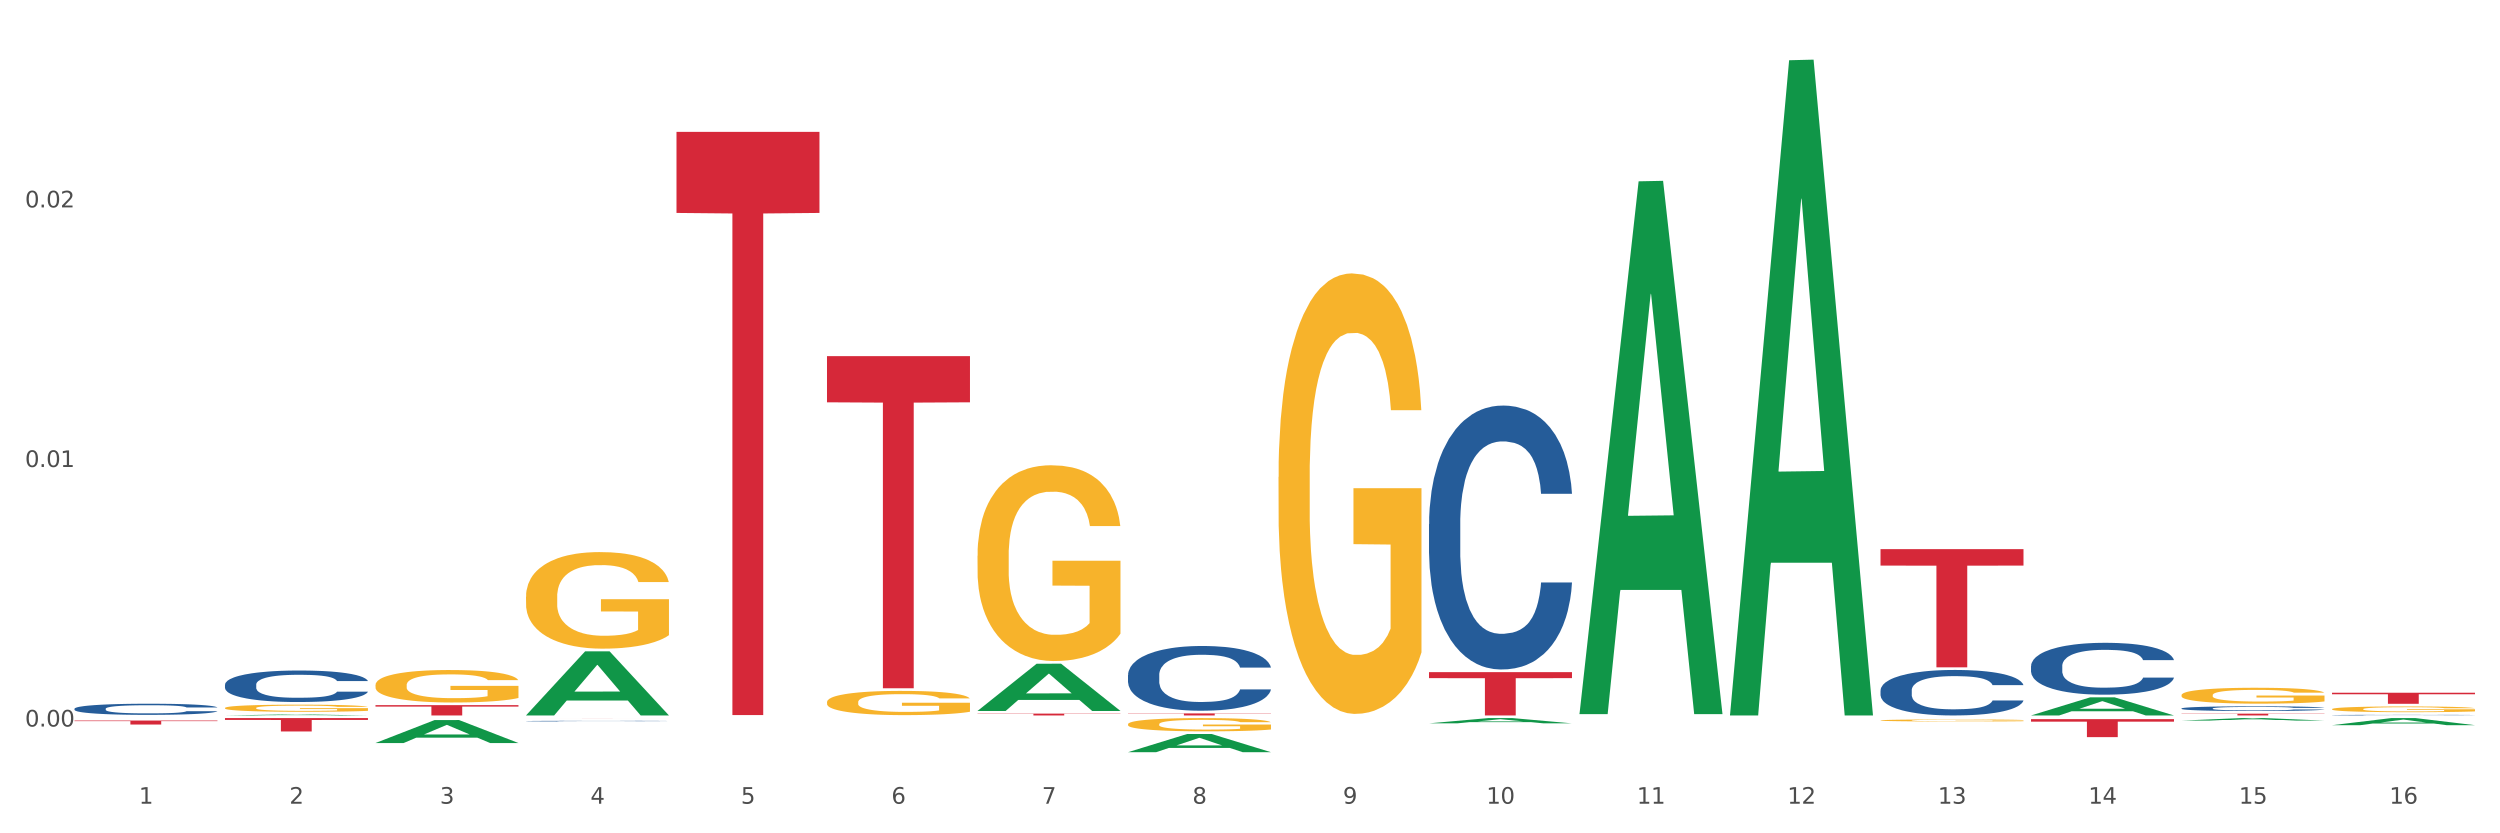 <?xml version="1.0" encoding="utf-8" standalone="no"?>
<!DOCTYPE svg PUBLIC "-//W3C//DTD SVG 1.1//EN"
  "http://www.w3.org/Graphics/SVG/1.1/DTD/svg11.dtd">
<svg xmlns:xlink="http://www.w3.org/1999/xlink" width="1080pt" height="360pt" viewBox="0 0 1080 360" xmlns="http://www.w3.org/2000/svg" version="1.1">
 <rect x="0" y="0" width="1080" height="360" fill="#333333" stroke="none"/>
 <defs>
  <style type="text/css">*{stroke-linejoin: round; stroke-linecap: butt}</style>
 </defs>
 <g id="figure_1">
  <g id="patch_1">
   <path d="M 0 360 
L 1080 360 
L 1080 0 
L 0 0 
z
" style="fill: #ffffff; stroke: #ffffff; stroke-linejoin: miter"/>
  </g>
  <g id="axes_1">
   <g id="matplotlib.axis_1">
    <g id="xtick_1">
     <g id="text_1">
      <!-- 1 -->
      <g style="fill: #4d4d4d" transform="translate(60.004 347.204) scale(0.096 -0.096)">
       <defs>
        <path id="DejaVuSans-31" d="M 794 531 
L 1825 531 
L 1825 4091 
L 703 3866 
L 703 4441 
L 1819 4666 
L 2450 4666 
L 2450 531 
L 3481 531 
L 3481 0 
L 794 0 
L 794 531 
z
" transform="scale(0.016)"/>
       </defs>
       <use xlink:href="#DejaVuSans-31"/>
      </g>
     </g>
    </g>
    <g id="xtick_2">
     <g id="text_2">
      <!-- 2 -->
      <g style="fill: #4d4d4d" transform="translate(125.021 347.204) scale(0.096 -0.096)">
       <defs>
        <path id="DejaVuSans-32" d="M 1228 531 
L 3431 531 
L 3431 0 
L 469 0 
L 469 531 
Q 828 903 1448 1529 
Q 2069 2156 2228 2338 
Q 2531 2678 2651 2914 
Q 2772 3150 2772 3378 
Q 2772 3750 2511 3984 
Q 2250 4219 1831 4219 
Q 1534 4219 1204 4116 
Q 875 4013 500 3803 
L 500 4441 
Q 881 4594 1212 4672 
Q 1544 4750 1819 4750 
Q 2544 4750 2975 4387 
Q 3406 4025 3406 3419 
Q 3406 3131 3298 2873 
Q 3191 2616 2906 2266 
Q 2828 2175 2409 1742 
Q 1991 1309 1228 531 
z
" transform="scale(0.016)"/>
       </defs>
       <use xlink:href="#DejaVuSans-32"/>
      </g>
     </g>
    </g>
    <g id="xtick_3">
     <g id="text_3">
      <!-- 3 -->
      <g style="fill: #4d4d4d" transform="translate(190.039 347.204) scale(0.096 -0.096)">
       <defs>
        <path id="DejaVuSans-33" d="M 2597 2516 
Q 3050 2419 3304 2112 
Q 3559 1806 3559 1356 
Q 3559 666 3084 287 
Q 2609 -91 1734 -91 
Q 1441 -91 1130 -33 
Q 819 25 488 141 
L 488 750 
Q 750 597 1062 519 
Q 1375 441 1716 441 
Q 2309 441 2620 675 
Q 2931 909 2931 1356 
Q 2931 1769 2642 2001 
Q 2353 2234 1838 2234 
L 1294 2234 
L 1294 2753 
L 1863 2753 
Q 2328 2753 2575 2939 
Q 2822 3125 2822 3475 
Q 2822 3834 2567 4026 
Q 2313 4219 1838 4219 
Q 1578 4219 1281 4162 
Q 984 4106 628 3988 
L 628 4550 
Q 988 4650 1302 4700 
Q 1616 4750 1894 4750 
Q 2613 4750 3031 4423 
Q 3450 4097 3450 3541 
Q 3450 3153 3228 2886 
Q 3006 2619 2597 2516 
z
" transform="scale(0.016)"/>
       </defs>
       <use xlink:href="#DejaVuSans-33"/>
      </g>
     </g>
    </g>
    <g id="xtick_4">
     <g id="text_4">
      <!-- 4 -->
      <g style="fill: #4d4d4d" transform="translate(255.056 347.204) scale(0.096 -0.096)">
       <defs>
        <path id="DejaVuSans-34" d="M 2419 4116 
L 825 1625 
L 2419 1625 
L 2419 4116 
z
M 2253 4666 
L 3047 4666 
L 3047 1625 
L 3713 1625 
L 3713 1100 
L 3047 1100 
L 3047 0 
L 2419 0 
L 2419 1100 
L 313 1100 
L 313 1709 
L 2253 4666 
z
" transform="scale(0.016)"/>
       </defs>
       <use xlink:href="#DejaVuSans-34"/>
      </g>
     </g>
    </g>
    <g id="xtick_5">
     <g id="text_5">
      <!-- 5 -->
      <g style="fill: #4d4d4d" transform="translate(320.073 347.204) scale(0.096 -0.096)">
       <defs>
        <path id="DejaVuSans-35" d="M 691 4666 
L 3169 4666 
L 3169 4134 
L 1269 4134 
L 1269 2991 
Q 1406 3038 1543 3061 
Q 1681 3084 1819 3084 
Q 2600 3084 3056 2656 
Q 3513 2228 3513 1497 
Q 3513 744 3044 326 
Q 2575 -91 1722 -91 
Q 1428 -91 1123 -41 
Q 819 9 494 109 
L 494 744 
Q 775 591 1075 516 
Q 1375 441 1709 441 
Q 2250 441 2565 725 
Q 2881 1009 2881 1497 
Q 2881 1984 2565 2268 
Q 2250 2553 1709 2553 
Q 1456 2553 1204 2497 
Q 953 2441 691 2322 
L 691 4666 
z
" transform="scale(0.016)"/>
       </defs>
       <use xlink:href="#DejaVuSans-35"/>
      </g>
     </g>
    </g>
    <g id="xtick_6">
     <g id="text_6">
      <!-- 6 -->
      <g style="fill: #4d4d4d" transform="translate(385.09 347.204) scale(0.096 -0.096)">
       <defs>
        <path id="DejaVuSans-36" d="M 2113 2584 
Q 1688 2584 1439 2293 
Q 1191 2003 1191 1497 
Q 1191 994 1439 701 
Q 1688 409 2113 409 
Q 2538 409 2786 701 
Q 3034 994 3034 1497 
Q 3034 2003 2786 2293 
Q 2538 2584 2113 2584 
z
M 3366 4563 
L 3366 3988 
Q 3128 4100 2886 4159 
Q 2644 4219 2406 4219 
Q 1781 4219 1451 3797 
Q 1122 3375 1075 2522 
Q 1259 2794 1537 2939 
Q 1816 3084 2150 3084 
Q 2853 3084 3261 2657 
Q 3669 2231 3669 1497 
Q 3669 778 3244 343 
Q 2819 -91 2113 -91 
Q 1303 -91 875 529 
Q 447 1150 447 2328 
Q 447 3434 972 4092 
Q 1497 4750 2381 4750 
Q 2619 4750 2861 4703 
Q 3103 4656 3366 4563 
z
" transform="scale(0.016)"/>
       </defs>
       <use xlink:href="#DejaVuSans-36"/>
      </g>
     </g>
    </g>
    <g id="xtick_7">
     <g id="text_7">
      <!-- 7 -->
      <g style="fill: #4d4d4d" transform="translate(450.108 347.204) scale(0.096 -0.096)">
       <defs>
        <path id="DejaVuSans-37" d="M 525 4666 
L 3525 4666 
L 3525 4397 
L 1831 0 
L 1172 0 
L 2766 4134 
L 525 4134 
L 525 4666 
z
" transform="scale(0.016)"/>
       </defs>
       <use xlink:href="#DejaVuSans-37"/>
      </g>
     </g>
    </g>
    <g id="xtick_8">
     <g id="text_8">
      <!-- 8 -->
      <g style="fill: #4d4d4d" transform="translate(515.125 347.204) scale(0.096 -0.096)">
       <defs>
        <path id="DejaVuSans-38" d="M 2034 2216 
Q 1584 2216 1326 1975 
Q 1069 1734 1069 1313 
Q 1069 891 1326 650 
Q 1584 409 2034 409 
Q 2484 409 2743 651 
Q 3003 894 3003 1313 
Q 3003 1734 2745 1975 
Q 2488 2216 2034 2216 
z
M 1403 2484 
Q 997 2584 770 2862 
Q 544 3141 544 3541 
Q 544 4100 942 4425 
Q 1341 4750 2034 4750 
Q 2731 4750 3128 4425 
Q 3525 4100 3525 3541 
Q 3525 3141 3298 2862 
Q 3072 2584 2669 2484 
Q 3125 2378 3379 2068 
Q 3634 1759 3634 1313 
Q 3634 634 3220 271 
Q 2806 -91 2034 -91 
Q 1263 -91 848 271 
Q 434 634 434 1313 
Q 434 1759 690 2068 
Q 947 2378 1403 2484 
z
M 1172 3481 
Q 1172 3119 1398 2916 
Q 1625 2713 2034 2713 
Q 2441 2713 2670 2916 
Q 2900 3119 2900 3481 
Q 2900 3844 2670 4047 
Q 2441 4250 2034 4250 
Q 1625 4250 1398 4047 
Q 1172 3844 1172 3481 
z
" transform="scale(0.016)"/>
       </defs>
       <use xlink:href="#DejaVuSans-38"/>
      </g>
     </g>
    </g>
    <g id="xtick_9">
     <g id="text_9">
      <!-- 9 -->
      <g style="fill: #4d4d4d" transform="translate(580.142 347.204) scale(0.096 -0.096)">
       <defs>
        <path id="DejaVuSans-39" d="M 703 97 
L 703 672 
Q 941 559 1184 500 
Q 1428 441 1663 441 
Q 2288 441 2617 861 
Q 2947 1281 2994 2138 
Q 2813 1869 2534 1725 
Q 2256 1581 1919 1581 
Q 1219 1581 811 2004 
Q 403 2428 403 3163 
Q 403 3881 828 4315 
Q 1253 4750 1959 4750 
Q 2769 4750 3195 4129 
Q 3622 3509 3622 2328 
Q 3622 1225 3098 567 
Q 2575 -91 1691 -91 
Q 1453 -91 1209 -44 
Q 966 3 703 97 
z
M 1959 2075 
Q 2384 2075 2632 2365 
Q 2881 2656 2881 3163 
Q 2881 3666 2632 3958 
Q 2384 4250 1959 4250 
Q 1534 4250 1286 3958 
Q 1038 3666 1038 3163 
Q 1038 2656 1286 2365 
Q 1534 2075 1959 2075 
z
" transform="scale(0.016)"/>
       </defs>
       <use xlink:href="#DejaVuSans-39"/>
      </g>
     </g>
    </g>
    <g id="xtick_10">
     <g id="text_10">
      <!-- 10 -->
      <g style="fill: #4d4d4d" transform="translate(642.105 347.204) scale(0.096 -0.096)">
       <defs>
        <path id="DejaVuSans-30" d="M 2034 4250 
Q 1547 4250 1301 3770 
Q 1056 3291 1056 2328 
Q 1056 1369 1301 889 
Q 1547 409 2034 409 
Q 2525 409 2770 889 
Q 3016 1369 3016 2328 
Q 3016 3291 2770 3770 
Q 2525 4250 2034 4250 
z
M 2034 4750 
Q 2819 4750 3233 4129 
Q 3647 3509 3647 2328 
Q 3647 1150 3233 529 
Q 2819 -91 2034 -91 
Q 1250 -91 836 529 
Q 422 1150 422 2328 
Q 422 3509 836 4129 
Q 1250 4750 2034 4750 
z
" transform="scale(0.016)"/>
       </defs>
       <use xlink:href="#DejaVuSans-31"/>
       <use xlink:href="#DejaVuSans-30" transform="translate(63.623 0)"/>
      </g>
     </g>
    </g>
    <g id="xtick_11">
     <g id="text_11">
      <!-- 11 -->
      <g style="fill: #4d4d4d" transform="translate(707.123 347.204) scale(0.096 -0.096)">
       <use xlink:href="#DejaVuSans-31"/>
       <use xlink:href="#DejaVuSans-31" transform="translate(63.623 0)"/>
      </g>
     </g>
    </g>
    <g id="xtick_12">
     <g id="text_12">
      <!-- 12 -->
      <g style="fill: #4d4d4d" transform="translate(772.14 347.204) scale(0.096 -0.096)">
       <use xlink:href="#DejaVuSans-31"/>
       <use xlink:href="#DejaVuSans-32" transform="translate(63.623 0)"/>
      </g>
     </g>
    </g>
    <g id="xtick_13">
     <g id="text_13">
      <!-- 13 -->
      <g style="fill: #4d4d4d" transform="translate(837.157 347.204) scale(0.096 -0.096)">
       <use xlink:href="#DejaVuSans-31"/>
       <use xlink:href="#DejaVuSans-33" transform="translate(63.623 0)"/>
      </g>
     </g>
    </g>
    <g id="xtick_14">
     <g id="text_14">
      <!-- 14 -->
      <g style="fill: #4d4d4d" transform="translate(902.174 347.204) scale(0.096 -0.096)">
       <use xlink:href="#DejaVuSans-31"/>
       <use xlink:href="#DejaVuSans-34" transform="translate(63.623 0)"/>
      </g>
     </g>
    </g>
    <g id="xtick_15">
     <g id="text_15">
      <!-- 15 -->
      <g style="fill: #4d4d4d" transform="translate(967.192 347.204) scale(0.096 -0.096)">
       <use xlink:href="#DejaVuSans-31"/>
       <use xlink:href="#DejaVuSans-35" transform="translate(63.623 0)"/>
      </g>
     </g>
    </g>
    <g id="xtick_16">
     <g id="text_16">
      <!-- 16 -->
      <g style="fill: #4d4d4d" transform="translate(1032.209 347.204) scale(0.096 -0.096)">
       <use xlink:href="#DejaVuSans-31"/>
       <use xlink:href="#DejaVuSans-36" transform="translate(63.623 0)"/>
      </g>
     </g>
    </g>
    <g id="xtick_17"/>
    <g id="xtick_18"/>
    <g id="xtick_19"/>
    <g id="xtick_20"/>
    <g id="xtick_21"/>
    <g id="xtick_22"/>
    <g id="xtick_23"/>
    <g id="xtick_24"/>
    <g id="xtick_25"/>
    <g id="xtick_26"/>
    <g id="xtick_27"/>
    <g id="xtick_28"/>
    <g id="xtick_29"/>
    <g id="xtick_30"/>
    <g id="xtick_31"/>
   </g>
   <g id="matplotlib.axis_2">
    <g id="ytick_1">
     <g id="text_17">
      <!-- 0.00 -->
      <g style="fill: #4d4d4d" transform="translate(10.8 313.864) scale(0.096 -0.096)">
       <defs>
        <path id="DejaVuSans-2e" d="M 684 794 
L 1344 794 
L 1344 0 
L 684 0 
L 684 794 
z
" transform="scale(0.016)"/>
       </defs>
       <use xlink:href="#DejaVuSans-30"/>
       <use xlink:href="#DejaVuSans-2e" transform="translate(63.623 0)"/>
       <use xlink:href="#DejaVuSans-30" transform="translate(95.41 0)"/>
       <use xlink:href="#DejaVuSans-30" transform="translate(159.033 0)"/>
      </g>
     </g>
    </g>
    <g id="ytick_2">
     <g id="text_18">
      <!-- 0.01 -->
      <g style="fill: #4d4d4d" transform="translate(10.8 201.735) scale(0.096 -0.096)">
       <use xlink:href="#DejaVuSans-30"/>
       <use xlink:href="#DejaVuSans-2e" transform="translate(63.623 0)"/>
       <use xlink:href="#DejaVuSans-30" transform="translate(95.41 0)"/>
       <use xlink:href="#DejaVuSans-31" transform="translate(159.033 0)"/>
      </g>
     </g>
    </g>
    <g id="ytick_3">
     <g id="text_19">
      <!-- 0.02 -->
      <g style="fill: #4d4d4d" transform="translate(10.8 89.606) scale(0.096 -0.096)">
       <use xlink:href="#DejaVuSans-30"/>
       <use xlink:href="#DejaVuSans-2e" transform="translate(63.623 0)"/>
       <use xlink:href="#DejaVuSans-30" transform="translate(95.41 0)"/>
       <use xlink:href="#DejaVuSans-32" transform="translate(159.033 0)"/>
      </g>
     </g>
    </g>
    <g id="ytick_4"/>
    <g id="ytick_5"/>
    <g id="ytick_6"/>
   </g>
   <g id="PolyCollection_1">
    <path d="M 227.227 309.027 
L 227.29 309.001 
L 252.761 281.389 
L 263.331 281.363 
L 288.993 309.079 
L 276.767 309.079 
L 271.227 302.625 
L 244.929 302.625 
L 244.738 302.729 
L 239.389 309.079 
L 227.227 309.079 
L 227.227 309.027 
L 248.24 298.773 
L 267.916 298.747 
L 258.174 287.271 
L 258.046 287.219 
L 257.919 287.297 
L 248.176 298.747 
L 248.24 298.773 
L 227.227 309.027 
z
" clip-path="url(#p6c8b7474a0)" style="fill: #109648"/>
    <path d="M 942.416 311.296 
L 942.48 311.295 
L 967.951 310.218 
L 978.521 310.217 
L 1004.183 311.298 
L 991.957 311.298 
L 986.417 311.046 
L 960.118 311.046 
L 959.927 311.05 
L 954.579 311.298 
L 942.416 311.298 
L 942.416 311.296 
L 963.43 310.896 
L 983.106 310.895 
L 973.363 310.447 
L 973.236 310.445 
L 973.109 310.448 
L 963.366 310.895 
L 963.43 310.896 
L 942.416 311.296 
z
" clip-path="url(#p6c8b7474a0)" style="fill: #109648"/>
    <path d="M 97.192 309.078 
L 97.256 309.077 
L 122.727 308.642 
L 133.297 308.641 
L 158.959 309.079 
L 146.733 309.079 
L 141.193 308.977 
L 114.894 308.977 
L 114.703 308.979 
L 109.354 309.079 
L 97.192 309.079 
L 97.192 309.078 
L 118.206 308.916 
L 137.882 308.916 
L 128.139 308.735 
L 128.012 308.734 
L 127.884 308.735 
L 118.142 308.916 
L 118.206 308.916 
L 97.192 309.078 
z
" clip-path="url(#p6c8b7474a0)" style="fill: #109648"/>
    <path d="M 162.209 320.973 
L 162.273 320.964 
L 187.744 311.062 
L 198.314 311.053 
L 223.976 320.992 
L 211.75 320.992 
L 206.21 318.678 
L 179.912 318.678 
L 179.721 318.715 
L 174.372 320.992 
L 162.209 320.992 
L 162.209 320.973 
L 183.223 317.296 
L 202.899 317.287 
L 193.156 313.171 
L 193.029 313.153 
L 192.902 313.181 
L 183.159 317.287 
L 183.223 317.296 
L 162.209 320.973 
z
" clip-path="url(#p6c8b7474a0)" style="fill: #109648"/>
    <path d="M 227.227 257.782 
L 227.3 257.744 
L 227.3 256.372 
L 227.445 255.191 
L 228.175 252.333 
L 229.269 249.971 
L 230.071 248.713 
L 230.873 247.684 
L 231.821 246.656 
L 232.988 245.589 
L 235.102 244.026 
L 236.415 243.226 
L 238.019 242.388 
L 240.936 241.169 
L 243.051 240.483 
L 245.239 239.911 
L 248.812 239.225 
L 251.146 238.921 
L 253.625 238.692 
L 256.615 238.539 
L 258.876 238.501 
L 263.834 238.616 
L 268.064 238.959 
L 270.106 239.225 
L 272.731 239.683 
L 274.117 239.987 
L 276.377 240.597 
L 278.711 241.397 
L 280.315 242.083 
L 282.722 243.379 
L 284.545 244.674 
L 286.222 246.275 
L 287.097 247.38 
L 287.753 248.408 
L 288.337 249.59 
L 288.92 251.457 
L 275.794 251.457 
L 275.283 250.123 
L 274.481 248.866 
L 273.315 247.646 
L 272.294 246.884 
L 270.543 245.932 
L 268.939 245.322 
L 267.262 244.865 
L 265.22 244.484 
L 263.616 244.293 
L 261.355 244.141 
L 256.907 244.179 
L 253.917 244.484 
L 251.875 244.865 
L 250.562 245.208 
L 249.396 245.589 
L 248.083 246.122 
L 246.552 246.922 
L 245.458 247.646 
L 244.364 248.561 
L 243.489 249.475 
L 242.687 250.542 
L 242.03 251.685 
L 241.52 252.867 
L 241.082 254.315 
L 240.718 256.715 
L 240.718 261.935 
L 240.863 263.117 
L 241.228 264.679 
L 241.666 265.86 
L 242.395 267.27 
L 243.051 268.223 
L 244.291 269.594 
L 245.676 270.737 
L 246.77 271.461 
L 247.864 272.071 
L 249.76 272.909 
L 251.875 273.595 
L 253.698 274.014 
L 256.177 274.395 
L 257.855 274.548 
L 259.313 274.624 
L 262.886 274.624 
L 265.439 274.51 
L 268.283 274.243 
L 270.47 273.9 
L 272.294 273.481 
L 274.335 272.795 
L 275.648 272.147 
L 275.648 264.184 
L 259.605 264.145 
L 259.605 258.849 
L 288.993 258.849 
L 288.993 274.395 
L 287.753 275.196 
L 286.368 275.92 
L 284.909 276.567 
L 282.722 277.368 
L 280.096 278.13 
L 277.763 278.663 
L 275.283 279.12 
L 272.366 279.539 
L 268.574 279.921 
L 266.241 280.073 
L 263.324 280.187 
L 259.897 280.225 
L 256.907 280.149 
L 253.99 279.959 
L 250.927 279.616 
L 247.937 279.12 
L 245.676 278.625 
L 243.416 278.015 
L 241.009 277.215 
L 239.113 276.453 
L 237.655 275.767 
L 236.05 274.891 
L 234.3 273.748 
L 232.988 272.719 
L 231.821 271.652 
L 230.581 270.28 
L 229.706 269.099 
L 228.831 267.613 
L 228.321 266.508 
L 227.737 264.793 
L 227.3 262.393 
L 227.227 257.782 
z
" clip-path="url(#p6c8b7474a0)" style="fill: #f7b32b"/>
    <path d="M 357.261 303.303 
L 357.334 303.294 
L 357.334 302.949 
L 357.48 302.653 
L 358.209 301.936 
L 359.303 301.343 
L 360.105 301.027 
L 360.907 300.769 
L 361.855 300.511 
L 363.022 300.243 
L 365.137 299.851 
L 366.45 299.65 
L 368.054 299.44 
L 370.971 299.134 
L 373.086 298.962 
L 375.273 298.818 
L 378.847 298.646 
L 381.18 298.57 
L 383.66 298.512 
L 386.649 298.474 
L 388.91 298.465 
L 393.869 298.493 
L 398.098 298.579 
L 400.14 298.646 
L 402.766 298.761 
L 404.151 298.838 
L 406.412 298.991 
L 408.745 299.191 
L 410.35 299.363 
L 412.756 299.689 
L 414.579 300.014 
L 416.256 300.415 
L 417.132 300.693 
L 417.788 300.951 
L 418.371 301.247 
L 418.955 301.716 
L 405.828 301.716 
L 405.318 301.381 
L 404.516 301.066 
L 403.349 300.76 
L 402.328 300.568 
L 400.578 300.329 
L 398.974 300.176 
L 397.296 300.062 
L 395.254 299.966 
L 393.65 299.918 
L 391.39 299.88 
L 386.941 299.889 
L 383.951 299.966 
L 381.909 300.062 
L 380.597 300.148 
L 379.43 300.243 
L 378.117 300.377 
L 376.586 300.578 
L 375.492 300.76 
L 374.398 300.989 
L 373.523 301.219 
L 372.721 301.486 
L 372.065 301.773 
L 371.554 302.07 
L 371.117 302.433 
L 370.752 303.036 
L 370.752 304.346 
L 370.898 304.642 
L 371.263 305.034 
L 371.7 305.331 
L 372.429 305.684 
L 373.086 305.923 
L 374.325 306.268 
L 375.711 306.555 
L 376.805 306.736 
L 377.899 306.889 
L 379.795 307.1 
L 381.909 307.272 
L 383.733 307.377 
L 386.212 307.473 
L 387.889 307.511 
L 389.348 307.53 
L 392.921 307.53 
L 395.473 307.501 
L 398.317 307.434 
L 400.505 307.348 
L 402.328 307.243 
L 404.37 307.071 
L 405.683 306.908 
L 405.683 304.91 
L 389.639 304.9 
L 389.639 303.571 
L 419.028 303.571 
L 419.028 307.473 
L 417.788 307.673 
L 416.402 307.855 
L 414.944 308.018 
L 412.756 308.218 
L 410.131 308.41 
L 407.797 308.544 
L 405.318 308.658 
L 402.401 308.764 
L 398.609 308.859 
L 396.275 308.897 
L 393.358 308.926 
L 389.931 308.936 
L 386.941 308.917 
L 384.024 308.869 
L 380.961 308.783 
L 377.972 308.658 
L 375.711 308.534 
L 373.45 308.381 
L 371.044 308.18 
L 369.148 307.989 
L 367.689 307.817 
L 366.085 307.597 
L 364.335 307.31 
L 363.022 307.052 
L 361.855 306.784 
L 360.616 306.44 
L 359.741 306.143 
L 358.866 305.77 
L 358.355 305.493 
L 357.772 305.063 
L 357.334 304.46 
L 357.261 303.303 
z
" clip-path="url(#p6c8b7474a0)" style="fill: #f7b32b"/>
    <path d="M 97.192 305.841 
L 97.265 305.838 
L 97.265 305.737 
L 97.411 305.649 
L 98.14 305.438 
L 99.234 305.263 
L 100.036 305.17 
L 100.838 305.093 
L 101.786 305.017 
L 102.953 304.938 
L 105.068 304.822 
L 106.381 304.763 
L 107.985 304.701 
L 110.902 304.611 
L 113.017 304.56 
L 115.204 304.518 
L 118.778 304.467 
L 121.111 304.444 
L 123.591 304.427 
L 126.58 304.416 
L 128.841 304.413 
L 133.8 304.422 
L 138.03 304.447 
L 140.071 304.467 
L 142.697 304.501 
L 144.082 304.523 
L 146.343 304.568 
L 148.676 304.628 
L 150.281 304.678 
L 152.687 304.774 
L 154.51 304.87 
L 156.188 304.989 
L 157.063 305.071 
L 157.719 305.147 
L 158.302 305.234 
L 158.886 305.373 
L 145.759 305.373 
L 145.249 305.274 
L 144.447 305.181 
L 143.28 305.091 
L 142.259 305.034 
L 140.509 304.964 
L 138.905 304.918 
L 137.227 304.885 
L 135.185 304.856 
L 133.581 304.842 
L 131.321 304.831 
L 126.872 304.834 
L 123.882 304.856 
L 121.84 304.885 
L 120.528 304.91 
L 119.361 304.938 
L 118.048 304.978 
L 116.517 305.037 
L 115.423 305.091 
L 114.329 305.158 
L 113.454 305.226 
L 112.652 305.305 
L 111.996 305.39 
L 111.485 305.477 
L 111.048 305.584 
L 110.683 305.762 
L 110.683 306.149 
L 110.829 306.236 
L 111.194 306.352 
L 111.631 306.44 
L 112.36 306.544 
L 113.017 306.615 
L 114.256 306.716 
L 115.642 306.801 
L 116.736 306.854 
L 117.83 306.9 
L 119.726 306.962 
L 121.84 307.013 
L 123.664 307.044 
L 126.143 307.072 
L 127.82 307.083 
L 129.279 307.089 
L 132.852 307.089 
L 135.404 307.08 
L 138.248 307.06 
L 140.436 307.035 
L 142.259 307.004 
L 144.301 306.953 
L 145.614 306.905 
L 145.614 306.315 
L 129.57 306.313 
L 129.57 305.92 
L 158.959 305.92 
L 158.959 307.072 
L 157.719 307.131 
L 156.333 307.185 
L 154.875 307.233 
L 152.687 307.292 
L 150.062 307.348 
L 147.728 307.388 
L 145.249 307.422 
L 142.332 307.453 
L 138.54 307.481 
L 136.206 307.492 
L 133.289 307.501 
L 129.862 307.504 
L 126.872 307.498 
L 123.955 307.484 
L 120.892 307.458 
L 117.903 307.422 
L 115.642 307.385 
L 113.381 307.34 
L 110.975 307.281 
L 109.079 307.224 
L 107.62 307.173 
L 106.016 307.108 
L 104.266 307.024 
L 102.953 306.948 
L 101.786 306.869 
L 100.547 306.767 
L 99.672 306.679 
L 98.797 306.569 
L 98.286 306.488 
L 97.703 306.361 
L 97.265 306.183 
L 97.192 305.841 
z
" clip-path="url(#p6c8b7474a0)" style="fill: #f7b32b"/>
    <path d="M 877.399 309.064 
L 877.463 309.057 
L 902.933 301.251 
L 913.504 301.244 
L 939.166 309.079 
L 926.94 309.079 
L 921.4 307.254 
L 895.101 307.254 
L 894.91 307.284 
L 889.561 309.079 
L 877.399 309.079 
L 877.399 309.064 
L 898.412 306.166 
L 918.089 306.158 
L 908.346 302.914 
L 908.219 302.899 
L 908.091 302.921 
L 898.349 306.158 
L 898.412 306.166 
L 877.399 309.064 
z
" clip-path="url(#p6c8b7474a0)" style="fill: #109648"/>
    <path d="M 32.175 311.284 
L 93.941 311.284 
L 93.941 311.521 
L 69.645 311.522 
L 69.645 312.991 
L 56.325 312.991 
L 56.325 311.522 
L 32.175 311.521 
L 32.175 311.285 
L 32.175 311.284 
z
" clip-path="url(#p6c8b7474a0)" style="fill: #d62839"/>
    <path d="M 747.365 308.547 
L 747.428 308.281 
L 772.899 26.026 
L 783.469 25.759 
L 809.131 309.079 
L 796.905 309.079 
L 791.365 243.104 
L 765.067 243.104 
L 764.876 244.168 
L 759.527 309.079 
L 747.365 309.079 
L 747.365 308.547 
L 768.378 203.732 
L 788.054 203.466 
L 778.312 86.148 
L 778.184 85.616 
L 778.057 86.414 
L 768.314 203.466 
L 768.378 203.732 
L 747.365 308.547 
z
" clip-path="url(#p6c8b7474a0)" style="fill: #109648"/>
    <path d="M 487.296 312.863 
L 487.369 312.858 
L 487.369 312.67 
L 487.514 312.508 
L 488.244 312.115 
L 489.338 311.791 
L 490.14 311.618 
L 490.942 311.477 
L 491.89 311.336 
L 493.057 311.189 
L 495.171 310.975 
L 496.484 310.865 
L 498.088 310.75 
L 501.005 310.583 
L 503.12 310.489 
L 505.308 310.41 
L 508.881 310.316 
L 511.215 310.274 
L 513.694 310.243 
L 516.684 310.222 
L 518.945 310.217 
L 523.903 310.232 
L 528.133 310.279 
L 530.175 310.316 
L 532.8 310.379 
L 534.186 310.421 
L 536.446 310.504 
L 538.78 310.614 
L 540.384 310.708 
L 542.791 310.886 
L 544.614 311.064 
L 546.291 311.284 
L 547.166 311.435 
L 547.822 311.576 
L 548.406 311.739 
L 548.989 311.995 
L 535.863 311.995 
L 535.352 311.812 
L 534.55 311.639 
L 533.383 311.472 
L 532.363 311.367 
L 530.612 311.237 
L 529.008 311.153 
L 527.331 311.09 
L 525.289 311.038 
L 523.685 311.012 
L 521.424 310.991 
L 516.976 310.996 
L 513.986 311.038 
L 511.944 311.09 
L 510.631 311.137 
L 509.464 311.189 
L 508.152 311.263 
L 506.62 311.373 
L 505.527 311.472 
L 504.433 311.597 
L 503.558 311.723 
L 502.756 311.869 
L 502.099 312.026 
L 501.589 312.188 
L 501.151 312.387 
L 500.787 312.717 
L 500.787 313.433 
L 500.932 313.596 
L 501.297 313.81 
L 501.735 313.972 
L 502.464 314.166 
L 503.12 314.296 
L 504.36 314.485 
L 505.745 314.642 
L 506.839 314.741 
L 507.933 314.825 
L 509.829 314.94 
L 511.944 315.034 
L 513.767 315.091 
L 516.246 315.144 
L 517.924 315.165 
L 519.382 315.175 
L 522.955 315.175 
L 525.508 315.159 
L 528.352 315.123 
L 530.539 315.076 
L 532.363 315.018 
L 534.404 314.924 
L 535.717 314.835 
L 535.717 313.742 
L 519.674 313.737 
L 519.674 313.01 
L 549.062 313.01 
L 549.062 315.144 
L 547.822 315.254 
L 546.437 315.353 
L 544.978 315.442 
L 542.791 315.552 
L 540.165 315.656 
L 537.832 315.73 
L 535.352 315.792 
L 532.435 315.85 
L 528.643 315.902 
L 526.31 315.923 
L 523.393 315.939 
L 519.966 315.944 
L 516.976 315.934 
L 514.059 315.907 
L 510.996 315.86 
L 508.006 315.792 
L 505.745 315.724 
L 503.485 315.641 
L 501.078 315.531 
L 499.182 315.426 
L 497.724 315.332 
L 496.119 315.212 
L 494.369 315.055 
L 493.057 314.914 
L 491.89 314.767 
L 490.65 314.579 
L 489.775 314.417 
L 488.9 314.213 
L 488.39 314.061 
L 487.806 313.826 
L 487.369 313.496 
L 487.296 312.863 
z
" clip-path="url(#p6c8b7474a0)" style="fill: #f7b32b"/>
    <path d="M 422.278 240.076 
L 422.351 239.999 
L 422.351 237.218 
L 422.497 234.823 
L 423.226 229.03 
L 424.32 224.241 
L 425.122 221.692 
L 425.925 219.606 
L 426.873 217.52 
L 428.039 215.358 
L 430.154 212.191 
L 431.467 210.568 
L 433.071 208.869 
L 435.988 206.397 
L 438.103 205.007 
L 440.291 203.848 
L 443.864 202.458 
L 446.197 201.84 
L 448.677 201.376 
L 451.667 201.067 
L 453.927 200.99 
L 458.886 201.222 
L 463.116 201.917 
L 465.158 202.458 
L 467.783 203.385 
L 469.168 204.003 
L 471.429 205.239 
L 473.763 206.861 
L 475.367 208.251 
L 477.773 210.877 
L 479.596 213.504 
L 481.274 216.748 
L 482.149 218.988 
L 482.805 221.074 
L 483.389 223.468 
L 483.972 227.253 
L 470.846 227.253 
L 470.335 224.55 
L 469.533 222.001 
L 468.366 219.529 
L 467.345 217.984 
L 465.595 216.053 
L 463.991 214.817 
L 462.314 213.89 
L 460.272 213.118 
L 458.667 212.731 
L 456.407 212.422 
L 451.958 212.5 
L 448.969 213.118 
L 446.927 213.89 
L 445.614 214.585 
L 444.447 215.358 
L 443.135 216.439 
L 441.603 218.061 
L 440.509 219.529 
L 439.416 221.383 
L 438.54 223.237 
L 437.738 225.399 
L 437.082 227.717 
L 436.571 230.111 
L 436.134 233.047 
L 435.769 237.913 
L 435.769 248.496 
L 435.915 250.89 
L 436.28 254.057 
L 436.717 256.452 
L 437.447 259.31 
L 438.103 261.241 
L 439.343 264.022 
L 440.728 266.339 
L 441.822 267.807 
L 442.916 269.043 
L 444.812 270.742 
L 446.927 272.133 
L 448.75 272.982 
L 451.229 273.755 
L 452.906 274.064 
L 454.365 274.218 
L 457.938 274.218 
L 460.49 273.987 
L 463.334 273.446 
L 465.522 272.751 
L 467.345 271.901 
L 469.387 270.511 
L 470.7 269.197 
L 470.7 253.053 
L 454.657 252.976 
L 454.657 242.239 
L 484.045 242.239 
L 484.045 273.755 
L 482.805 275.377 
L 481.42 276.845 
L 479.961 278.158 
L 477.773 279.78 
L 475.148 281.325 
L 472.815 282.406 
L 470.335 283.333 
L 467.418 284.183 
L 463.626 284.955 
L 461.293 285.264 
L 458.376 285.496 
L 454.948 285.573 
L 451.958 285.419 
L 449.041 285.033 
L 445.979 284.337 
L 442.989 283.333 
L 440.728 282.329 
L 438.468 281.093 
L 436.061 279.471 
L 434.165 277.926 
L 432.707 276.536 
L 431.102 274.759 
L 429.352 272.442 
L 428.039 270.356 
L 426.873 268.193 
L 425.633 265.412 
L 424.758 263.018 
L 423.883 260.005 
L 423.372 257.765 
L 422.789 254.289 
L 422.351 249.423 
L 422.278 240.076 
z
" clip-path="url(#p6c8b7474a0)" style="fill: #f7b32b"/>
    <path d="M 162.209 295.934 
L 162.282 295.922 
L 162.282 295.46 
L 162.428 295.063 
L 163.157 294.101 
L 164.251 293.307 
L 165.054 292.884 
L 165.856 292.538 
L 166.804 292.192 
L 167.97 291.833 
L 170.085 291.307 
L 171.398 291.038 
L 173.002 290.756 
L 175.919 290.346 
L 178.034 290.115 
L 180.222 289.923 
L 183.795 289.692 
L 186.128 289.59 
L 188.608 289.513 
L 191.598 289.461 
L 193.858 289.449 
L 198.817 289.487 
L 203.047 289.602 
L 205.089 289.692 
L 207.714 289.846 
L 209.099 289.948 
L 211.36 290.154 
L 213.694 290.423 
L 215.298 290.653 
L 217.704 291.089 
L 219.528 291.525 
L 221.205 292.063 
L 222.08 292.435 
L 222.736 292.781 
L 223.32 293.179 
L 223.903 293.807 
L 210.777 293.807 
L 210.266 293.358 
L 209.464 292.935 
L 208.297 292.525 
L 207.276 292.268 
L 205.526 291.948 
L 203.922 291.743 
L 202.245 291.589 
L 200.203 291.461 
L 198.598 291.397 
L 196.338 291.346 
L 191.889 291.358 
L 188.9 291.461 
L 186.858 291.589 
L 185.545 291.704 
L 184.378 291.833 
L 183.066 292.012 
L 181.534 292.281 
L 180.44 292.525 
L 179.347 292.832 
L 178.471 293.14 
L 177.669 293.499 
L 177.013 293.884 
L 176.503 294.281 
L 176.065 294.768 
L 175.7 295.575 
L 175.7 297.332 
L 175.846 297.729 
L 176.211 298.254 
L 176.648 298.652 
L 177.378 299.126 
L 178.034 299.446 
L 179.274 299.908 
L 180.659 300.292 
L 181.753 300.536 
L 182.847 300.741 
L 184.743 301.023 
L 186.858 301.254 
L 188.681 301.395 
L 191.16 301.523 
L 192.837 301.574 
L 194.296 301.6 
L 197.869 301.6 
L 200.422 301.561 
L 203.266 301.472 
L 205.453 301.356 
L 207.276 301.215 
L 209.318 300.985 
L 210.631 300.767 
L 210.631 298.088 
L 194.588 298.075 
L 194.588 296.293 
L 223.976 296.293 
L 223.976 301.523 
L 222.736 301.792 
L 221.351 302.036 
L 219.892 302.254 
L 217.704 302.523 
L 215.079 302.779 
L 212.746 302.959 
L 210.266 303.112 
L 207.349 303.253 
L 203.557 303.382 
L 201.224 303.433 
L 198.307 303.471 
L 194.879 303.484 
L 191.889 303.458 
L 188.972 303.394 
L 185.91 303.279 
L 182.92 303.112 
L 180.659 302.946 
L 178.399 302.741 
L 175.992 302.471 
L 174.096 302.215 
L 172.638 301.984 
L 171.033 301.69 
L 169.283 301.305 
L 167.97 300.959 
L 166.804 300.6 
L 165.564 300.139 
L 164.689 299.741 
L 163.814 299.241 
L 163.303 298.87 
L 162.72 298.293 
L 162.282 297.485 
L 162.209 295.934 
z
" clip-path="url(#p6c8b7474a0)" style="fill: #f7b32b"/>
    <path d="M 812.382 311.21 
L 812.455 311.21 
L 812.455 311.181 
L 812.601 311.156 
L 813.33 311.095 
L 814.424 311.045 
L 815.226 311.019 
L 816.028 310.997 
L 816.976 310.975 
L 818.143 310.952 
L 820.258 310.919 
L 821.57 310.902 
L 823.175 310.885 
L 826.092 310.859 
L 828.206 310.844 
L 830.394 310.832 
L 833.967 310.818 
L 836.301 310.811 
L 838.78 310.806 
L 841.77 310.803 
L 844.031 310.802 
L 848.99 310.805 
L 853.219 310.812 
L 855.261 310.818 
L 857.886 310.827 
L 859.272 310.834 
L 861.532 310.847 
L 863.866 310.864 
L 865.47 310.878 
L 867.877 310.906 
L 869.7 310.933 
L 871.377 310.967 
L 872.252 310.99 
L 872.909 311.012 
L 873.492 311.037 
L 874.075 311.077 
L 860.949 311.077 
L 860.439 311.048 
L 859.636 311.022 
L 858.47 310.996 
L 857.449 310.98 
L 855.699 310.96 
L 854.094 310.947 
L 852.417 310.937 
L 850.375 310.929 
L 848.771 310.925 
L 846.51 310.922 
L 842.062 310.923 
L 839.072 310.929 
L 837.03 310.937 
L 835.717 310.944 
L 834.551 310.952 
L 833.238 310.964 
L 831.707 310.981 
L 830.613 310.996 
L 829.519 311.015 
L 828.644 311.035 
L 827.842 311.057 
L 827.185 311.081 
L 826.675 311.106 
L 826.237 311.137 
L 825.873 311.188 
L 825.873 311.298 
L 826.019 311.323 
L 826.383 311.357 
L 826.821 311.382 
L 827.55 311.411 
L 828.206 311.432 
L 829.446 311.461 
L 830.832 311.485 
L 831.925 311.5 
L 833.019 311.513 
L 834.915 311.531 
L 837.03 311.545 
L 838.853 311.554 
L 841.333 311.562 
L 843.01 311.565 
L 844.468 311.567 
L 848.042 311.567 
L 850.594 311.565 
L 853.438 311.559 
L 855.626 311.552 
L 857.449 311.543 
L 859.491 311.528 
L 860.803 311.515 
L 860.803 311.346 
L 844.76 311.345 
L 844.76 311.233 
L 874.148 311.233 
L 874.148 311.562 
L 872.909 311.579 
L 871.523 311.594 
L 870.065 311.608 
L 867.877 311.625 
L 865.252 311.641 
L 862.918 311.653 
L 860.439 311.662 
L 857.522 311.671 
L 853.73 311.679 
L 851.396 311.682 
L 848.479 311.685 
L 845.052 311.686 
L 842.062 311.684 
L 839.145 311.68 
L 836.082 311.673 
L 833.092 311.662 
L 830.832 311.652 
L 828.571 311.639 
L 826.164 311.622 
L 824.268 311.606 
L 822.81 311.591 
L 821.206 311.573 
L 819.455 311.548 
L 818.143 311.527 
L 816.976 311.504 
L 815.736 311.475 
L 814.861 311.45 
L 813.986 311.419 
L 813.476 311.395 
L 812.892 311.359 
L 812.455 311.308 
L 812.382 311.21 
z
" clip-path="url(#p6c8b7474a0)" style="fill: #f7b32b"/>
    <path d="M 1007.434 306.334 
L 1007.507 306.332 
L 1007.507 306.25 
L 1007.652 306.18 
L 1008.382 306.01 
L 1009.475 305.87 
L 1010.278 305.795 
L 1011.08 305.734 
L 1012.028 305.672 
L 1013.195 305.609 
L 1015.309 305.516 
L 1016.622 305.468 
L 1018.226 305.419 
L 1021.143 305.346 
L 1023.258 305.305 
L 1025.446 305.271 
L 1029.019 305.231 
L 1031.353 305.212 
L 1033.832 305.199 
L 1036.822 305.19 
L 1039.083 305.188 
L 1044.041 305.194 
L 1048.271 305.215 
L 1050.313 305.231 
L 1052.938 305.258 
L 1054.324 305.276 
L 1056.584 305.312 
L 1058.918 305.36 
L 1060.522 305.401 
L 1062.929 305.478 
L 1064.752 305.555 
L 1066.429 305.65 
L 1067.304 305.715 
L 1067.96 305.777 
L 1068.544 305.847 
L 1069.127 305.958 
L 1056.001 305.958 
L 1055.49 305.879 
L 1054.688 305.804 
L 1053.521 305.731 
L 1052.5 305.686 
L 1050.75 305.629 
L 1049.146 305.593 
L 1047.469 305.566 
L 1045.427 305.543 
L 1043.823 305.532 
L 1041.562 305.523 
L 1037.114 305.525 
L 1034.124 305.543 
L 1032.082 305.566 
L 1030.769 305.586 
L 1029.602 305.609 
L 1028.29 305.641 
L 1026.758 305.688 
L 1025.665 305.731 
L 1024.571 305.786 
L 1023.696 305.84 
L 1022.893 305.903 
L 1022.237 305.971 
L 1021.727 306.042 
L 1021.289 306.128 
L 1020.925 306.271 
L 1020.925 306.581 
L 1021.07 306.651 
L 1021.435 306.744 
L 1021.873 306.814 
L 1022.602 306.898 
L 1023.258 306.955 
L 1024.498 307.036 
L 1025.883 307.104 
L 1026.977 307.147 
L 1028.071 307.184 
L 1029.967 307.233 
L 1032.082 307.274 
L 1033.905 307.299 
L 1036.384 307.322 
L 1038.062 307.331 
L 1039.52 307.335 
L 1043.093 307.335 
L 1045.646 307.329 
L 1048.49 307.313 
L 1050.677 307.292 
L 1052.5 307.267 
L 1054.542 307.227 
L 1055.855 307.188 
L 1055.855 306.715 
L 1039.812 306.712 
L 1039.812 306.397 
L 1069.2 306.397 
L 1069.2 307.322 
L 1067.96 307.369 
L 1066.575 307.412 
L 1065.116 307.451 
L 1062.929 307.499 
L 1060.303 307.544 
L 1057.97 307.576 
L 1055.49 307.603 
L 1052.573 307.628 
L 1048.781 307.65 
L 1046.448 307.659 
L 1043.531 307.666 
L 1040.103 307.668 
L 1037.114 307.664 
L 1034.197 307.653 
L 1031.134 307.632 
L 1028.144 307.603 
L 1025.883 307.573 
L 1023.623 307.537 
L 1021.216 307.489 
L 1019.32 307.444 
L 1017.862 307.403 
L 1016.257 307.351 
L 1014.507 307.283 
L 1013.195 307.222 
L 1012.028 307.159 
L 1010.788 307.077 
L 1009.913 307.007 
L 1009.038 306.919 
L 1008.527 306.853 
L 1007.944 306.751 
L 1007.507 306.608 
L 1007.434 306.334 
z
" clip-path="url(#p6c8b7474a0)" style="fill: #f7b32b"/>
    <path d="M 942.416 300.287 
L 942.489 300.281 
L 942.489 300.055 
L 942.635 299.86 
L 943.364 299.389 
L 944.458 299 
L 945.26 298.793 
L 946.063 298.623 
L 947.011 298.454 
L 948.177 298.278 
L 950.292 298.021 
L 951.605 297.889 
L 953.209 297.751 
L 956.126 297.55 
L 958.241 297.437 
L 960.429 297.343 
L 964.002 297.23 
L 966.335 297.179 
L 968.815 297.142 
L 971.805 297.117 
L 974.065 297.11 
L 979.024 297.129 
L 983.254 297.186 
L 985.296 297.23 
L 987.921 297.305 
L 989.306 297.355 
L 991.567 297.456 
L 993.901 297.587 
L 995.505 297.7 
L 997.911 297.914 
L 999.734 298.127 
L 1001.412 298.391 
L 1002.287 298.573 
L 1002.943 298.743 
L 1003.526 298.937 
L 1004.11 299.245 
L 990.984 299.245 
L 990.473 299.025 
L 989.671 298.818 
L 988.504 298.617 
L 987.483 298.491 
L 985.733 298.334 
L 984.129 298.234 
L 982.451 298.159 
L 980.41 298.096 
L 978.805 298.065 
L 976.545 298.039 
L 972.096 298.046 
L 969.106 298.096 
L 967.065 298.159 
L 965.752 298.215 
L 964.585 298.278 
L 963.273 298.366 
L 961.741 298.498 
L 960.647 298.617 
L 959.553 298.768 
L 958.678 298.918 
L 957.876 299.094 
L 957.22 299.282 
L 956.709 299.477 
L 956.272 299.716 
L 955.907 300.111 
L 955.907 300.971 
L 956.053 301.166 
L 956.418 301.423 
L 956.855 301.618 
L 957.585 301.85 
L 958.241 302.007 
L 959.481 302.233 
L 960.866 302.421 
L 961.96 302.54 
L 963.054 302.641 
L 964.95 302.779 
L 967.065 302.892 
L 968.888 302.961 
L 971.367 303.024 
L 973.044 303.049 
L 974.503 303.062 
L 978.076 303.062 
L 980.628 303.043 
L 983.472 302.999 
L 985.66 302.942 
L 987.483 302.873 
L 989.525 302.76 
L 990.838 302.653 
L 990.838 301.341 
L 974.795 301.335 
L 974.795 300.463 
L 1004.183 300.463 
L 1004.183 303.024 
L 1002.943 303.156 
L 1001.558 303.275 
L 1000.099 303.382 
L 997.911 303.513 
L 995.286 303.639 
L 992.953 303.727 
L 990.473 303.802 
L 987.556 303.871 
L 983.764 303.934 
L 981.431 303.959 
L 978.514 303.978 
L 975.086 303.984 
L 972.096 303.972 
L 969.179 303.94 
L 966.117 303.884 
L 963.127 303.802 
L 960.866 303.721 
L 958.605 303.62 
L 956.199 303.488 
L 954.303 303.363 
L 952.844 303.25 
L 951.24 303.105 
L 949.49 302.917 
L 948.177 302.748 
L 947.011 302.572 
L 945.771 302.346 
L 944.896 302.151 
L 944.021 301.906 
L 943.51 301.724 
L 942.927 301.442 
L 942.489 301.046 
L 942.416 300.287 
z
" clip-path="url(#p6c8b7474a0)" style="fill: #f7b32b"/>
    <path d="M 552.313 206.045 
L 552.386 205.872 
L 552.386 199.615 
L 552.532 194.227 
L 553.261 181.192 
L 554.355 170.417 
L 555.157 164.681 
L 555.959 159.989 
L 556.907 155.296 
L 558.074 150.43 
L 560.189 143.304 
L 561.501 139.654 
L 563.106 135.831 
L 566.023 130.269 
L 568.137 127.141 
L 570.325 124.534 
L 573.898 121.405 
L 576.232 120.015 
L 578.711 118.972 
L 581.701 118.277 
L 583.962 118.103 
L 588.921 118.625 
L 593.15 120.189 
L 595.192 121.405 
L 597.817 123.491 
L 599.203 124.881 
L 601.464 127.662 
L 603.797 131.312 
L 605.401 134.44 
L 607.808 140.349 
L 609.631 146.259 
L 611.308 153.558 
L 612.183 158.598 
L 612.84 163.291 
L 613.423 168.679 
L 614.006 177.195 
L 600.88 177.195 
L 600.37 171.112 
L 599.567 165.377 
L 598.401 159.815 
L 597.38 156.339 
L 595.63 151.994 
L 594.025 149.213 
L 592.348 147.128 
L 590.306 145.39 
L 588.702 144.521 
L 586.441 143.825 
L 581.993 143.999 
L 579.003 145.39 
L 576.961 147.128 
L 575.649 148.692 
L 574.482 150.43 
L 573.169 152.863 
L 571.638 156.513 
L 570.544 159.815 
L 569.45 163.986 
L 568.575 168.157 
L 567.773 173.024 
L 567.116 178.238 
L 566.606 183.625 
L 566.168 190.23 
L 565.804 201.179 
L 565.804 224.99 
L 565.95 230.377 
L 566.314 237.503 
L 566.752 242.891 
L 567.481 249.321 
L 568.137 253.666 
L 569.377 259.923 
L 570.763 265.137 
L 571.856 268.439 
L 572.95 271.22 
L 574.846 275.044 
L 576.961 278.172 
L 578.784 280.084 
L 581.264 281.822 
L 582.941 282.517 
L 584.399 282.865 
L 587.973 282.865 
L 590.525 282.343 
L 593.369 281.127 
L 595.557 279.562 
L 597.38 277.651 
L 599.422 274.522 
L 600.734 271.568 
L 600.734 235.244 
L 584.691 235.07 
L 584.691 210.912 
L 614.079 210.912 
L 614.079 281.822 
L 612.84 285.472 
L 611.454 288.774 
L 609.996 291.728 
L 607.808 295.378 
L 605.183 298.854 
L 602.849 301.287 
L 600.37 303.373 
L 597.453 305.285 
L 593.661 307.023 
L 591.327 307.718 
L 588.41 308.239 
L 584.983 308.413 
L 581.993 308.065 
L 579.076 307.196 
L 576.013 305.632 
L 573.023 303.373 
L 570.763 301.113 
L 568.502 298.333 
L 566.096 294.683 
L 564.199 291.207 
L 562.741 288.078 
L 561.137 284.081 
L 559.387 278.867 
L 558.074 274.175 
L 556.907 269.308 
L 555.667 263.051 
L 554.792 257.664 
L 553.917 250.886 
L 553.407 245.845 
L 552.823 238.024 
L 552.386 227.075 
L 552.313 206.045 
z
" clip-path="url(#p6c8b7474a0)" style="fill: #f7b32b"/>
    <path d="M 97.192 310.217 
L 158.959 310.217 
L 158.959 311.021 
L 134.662 311.026 
L 134.662 316.006 
L 121.343 316.006 
L 121.343 311.026 
L 97.192 311.021 
L 97.192 310.222 
L 97.192 310.217 
z
" clip-path="url(#p6c8b7474a0)" style="fill: #d62839"/>
    <path d="M 162.209 304.622 
L 223.976 304.622 
L 223.976 305.241 
L 199.679 305.245 
L 199.679 309.079 
L 186.36 309.079 
L 186.36 305.245 
L 162.209 305.241 
L 162.209 304.626 
L 162.209 304.622 
z
" clip-path="url(#p6c8b7474a0)" style="fill: #d62839"/>
    <path d="M 227.227 310.217 
L 288.993 310.217 
L 288.993 310.22 
L 264.696 310.22 
L 264.696 310.244 
L 251.377 310.244 
L 251.377 310.22 
L 227.227 310.22 
L 227.227 310.217 
L 227.227 310.217 
z
" clip-path="url(#p6c8b7474a0)" style="fill: #d62839"/>
    <path d="M 292.244 56.976 
L 354.01 56.976 
L 354.01 91.985 
L 329.714 92.222 
L 329.714 308.9 
L 316.394 308.9 
L 316.394 92.222 
L 292.244 91.985 
L 292.244 57.212 
L 292.244 56.976 
z
" clip-path="url(#p6c8b7474a0)" style="fill: #d62839"/>
    <path d="M 357.261 153.859 
L 419.028 153.859 
L 419.028 173.796 
L 394.731 173.931 
L 394.731 297.327 
L 381.412 297.327 
L 381.412 173.931 
L 357.261 173.796 
L 357.261 153.993 
L 357.261 153.859 
z
" clip-path="url(#p6c8b7474a0)" style="fill: #d62839"/>
    <path d="M 422.278 308.278 
L 484.045 308.278 
L 484.045 308.389 
L 459.748 308.39 
L 459.748 309.079 
L 446.429 309.079 
L 446.429 308.39 
L 422.278 308.389 
L 422.278 308.279 
L 422.278 308.278 
z
" clip-path="url(#p6c8b7474a0)" style="fill: #d62839"/>
    <path d="M 487.296 308.177 
L 549.062 308.177 
L 549.062 308.302 
L 524.765 308.303 
L 524.765 309.079 
L 511.446 309.079 
L 511.446 308.303 
L 487.296 308.302 
L 487.296 308.178 
L 487.296 308.177 
z
" clip-path="url(#p6c8b7474a0)" style="fill: #d62839"/>
    <path d="M 617.33 290.361 
L 679.097 290.361 
L 679.097 292.962 
L 654.8 292.98 
L 654.8 309.079 
L 641.481 309.079 
L 641.481 292.98 
L 617.33 292.962 
L 617.33 290.379 
L 617.33 290.361 
z
" clip-path="url(#p6c8b7474a0)" style="fill: #d62839"/>
    <path d="M 812.382 237.239 
L 874.148 237.239 
L 874.148 244.332 
L 849.852 244.38 
L 849.852 288.283 
L 836.532 288.283 
L 836.532 244.38 
L 812.382 244.332 
L 812.382 237.287 
L 812.382 237.239 
z
" clip-path="url(#p6c8b7474a0)" style="fill: #d62839"/>
    <path d="M 877.399 310.674 
L 939.166 310.674 
L 939.166 311.755 
L 914.869 311.762 
L 914.869 318.455 
L 901.549 318.455 
L 901.549 311.762 
L 877.399 311.755 
L 877.399 310.681 
L 877.399 310.674 
z
" clip-path="url(#p6c8b7474a0)" style="fill: #d62839"/>
    <path d="M 942.416 308.299 
L 1004.183 308.299 
L 1004.183 308.407 
L 979.886 308.408 
L 979.886 309.079 
L 966.567 309.079 
L 966.567 308.408 
L 942.416 308.407 
L 942.416 308.299 
L 942.416 308.299 
z
" clip-path="url(#p6c8b7474a0)" style="fill: #d62839"/>
    <path d="M 1007.434 299.26 
L 1069.2 299.26 
L 1069.2 299.925 
L 1044.903 299.93 
L 1044.903 304.05 
L 1031.584 304.05 
L 1031.584 299.93 
L 1007.434 299.925 
L 1007.434 299.264 
L 1007.434 299.26 
z
" clip-path="url(#p6c8b7474a0)" style="fill: #d62839"/>
    <path d="M 942.416 306.038 
L 942.489 306.036 
L 942.489 305.984 
L 942.708 305.913 
L 943.512 305.783 
L 944.534 305.684 
L 946.286 305.569 
L 947.235 305.521 
L 948.476 305.467 
L 951.032 305.379 
L 953.952 305.305 
L 955.996 305.264 
L 957.529 305.238 
L 960.961 305.191 
L 962.932 305.171 
L 964.976 305.154 
L 966.729 305.143 
L 969.649 305.13 
L 971.985 305.124 
L 974.687 305.122 
L 976.95 305.124 
L 979.943 305.131 
L 984.324 305.154 
L 986.003 305.167 
L 988.267 305.189 
L 990.603 305.219 
L 992.501 305.249 
L 994.691 305.292 
L 996.955 305.347 
L 999.145 305.418 
L 1000.678 305.483 
L 1001.919 305.552 
L 1003.015 305.636 
L 1003.818 305.727 
L 1004.183 305.804 
L 990.822 305.804 
L 990.457 305.735 
L 989.727 305.66 
L 988.997 305.61 
L 988.194 305.569 
L 986.952 305.522 
L 985.857 305.493 
L 984.032 305.457 
L 982.353 305.435 
L 980.966 305.422 
L 979.286 305.411 
L 975.709 305.4 
L 973.154 305.4 
L 971.547 305.403 
L 969.576 305.413 
L 967.897 305.426 
L 965.926 305.448 
L 964.392 305.472 
L 962.859 305.504 
L 961.983 305.526 
L 960.669 305.567 
L 959.793 305.601 
L 958.625 305.658 
L 957.967 305.699 
L 956.799 305.805 
L 956.288 305.884 
L 956.069 305.938 
L 955.923 305.997 
L 955.923 306.288 
L 956.361 306.418 
L 956.726 306.474 
L 957.31 306.537 
L 958.406 306.619 
L 960.012 306.699 
L 961.691 306.757 
L 963.078 306.792 
L 964.392 306.818 
L 965.707 306.839 
L 967.313 306.857 
L 968.627 306.869 
L 970.598 306.88 
L 972.935 306.885 
L 974.76 306.885 
L 978.483 306.876 
L 980.163 306.867 
L 981.769 306.854 
L 983.521 306.833 
L 984.908 306.811 
L 985.711 306.794 
L 987.025 306.759 
L 988.048 306.722 
L 988.924 306.679 
L 989.508 306.641 
L 990.165 306.586 
L 990.676 306.522 
L 990.822 306.489 
L 1004.183 306.489 
L 1003.891 306.556 
L 1003.38 306.621 
L 1002.358 306.708 
L 1001.554 306.759 
L 1000.313 306.82 
L 998.999 306.872 
L 997.174 306.93 
L 995.495 306.973 
L 993.742 307.01 
L 991.844 307.044 
L 988.413 307.09 
L 987.171 307.103 
L 984.543 307.126 
L 982.499 307.139 
L 979.505 307.152 
L 976.439 307.159 
L 973.227 307.161 
L 970.379 307.157 
L 967.24 307.146 
L 965.268 307.135 
L 963.078 307.118 
L 960.523 307.092 
L 958.114 307.06 
L 955.85 307.023 
L 953.733 306.98 
L 951.762 306.932 
L 949.206 306.852 
L 947.308 306.774 
L 945.921 306.701 
L 944.972 306.64 
L 944.023 306.561 
L 943.512 306.507 
L 942.708 306.377 
L 942.416 306.256 
L 942.416 306.038 
z
" clip-path="url(#p6c8b7474a0)" style="fill: #255c99"/>
    <path d="M 97.192 295.778 
L 97.265 295.766 
L 97.265 295.418 
L 97.484 294.945 
L 98.287 294.075 
L 99.31 293.416 
L 101.062 292.645 
L 102.011 292.322 
L 103.252 291.962 
L 105.807 291.377 
L 108.728 290.88 
L 110.772 290.606 
L 112.305 290.432 
L 115.737 290.121 
L 117.708 289.985 
L 119.752 289.873 
L 121.505 289.798 
L 124.425 289.711 
L 126.761 289.674 
L 129.463 289.661 
L 131.726 289.674 
L 134.719 289.724 
L 139.1 289.873 
L 140.779 289.96 
L 143.042 290.109 
L 145.379 290.308 
L 147.277 290.507 
L 149.467 290.793 
L 151.731 291.166 
L 153.921 291.638 
L 155.454 292.073 
L 156.695 292.533 
L 157.79 293.093 
L 158.594 293.702 
L 158.959 294.212 
L 145.598 294.212 
L 145.233 293.752 
L 144.503 293.255 
L 143.773 292.919 
L 142.969 292.645 
L 141.728 292.335 
L 140.633 292.136 
L 138.808 291.899 
L 137.129 291.75 
L 135.741 291.663 
L 134.062 291.589 
L 130.485 291.514 
L 127.929 291.514 
L 126.323 291.539 
L 124.352 291.601 
L 122.673 291.688 
L 120.701 291.837 
L 119.168 291.999 
L 117.635 292.21 
L 116.759 292.359 
L 115.445 292.633 
L 114.569 292.857 
L 113.4 293.242 
L 112.743 293.516 
L 111.575 294.224 
L 111.064 294.746 
L 110.845 295.107 
L 110.699 295.505 
L 110.699 297.444 
L 111.137 298.315 
L 111.502 298.688 
L 112.086 299.11 
L 113.181 299.657 
L 114.788 300.192 
L 116.467 300.577 
L 117.854 300.814 
L 119.168 300.988 
L 120.482 301.125 
L 122.089 301.249 
L 123.403 301.323 
L 125.374 301.398 
L 127.71 301.435 
L 129.536 301.435 
L 133.259 301.373 
L 134.938 301.311 
L 136.545 301.224 
L 138.297 301.087 
L 139.684 300.938 
L 140.487 300.826 
L 141.801 300.59 
L 142.823 300.341 
L 143.7 300.055 
L 144.284 299.807 
L 144.941 299.434 
L 145.452 299.011 
L 145.598 298.787 
L 158.959 298.787 
L 158.667 299.235 
L 158.156 299.67 
L 157.133 300.254 
L 156.33 300.59 
L 155.089 301 
L 153.775 301.348 
L 151.95 301.734 
L 150.27 302.02 
L 148.518 302.268 
L 146.62 302.492 
L 143.188 302.803 
L 141.947 302.89 
L 139.319 303.039 
L 137.275 303.126 
L 134.281 303.213 
L 131.215 303.263 
L 128.002 303.275 
L 125.155 303.251 
L 122.016 303.176 
L 120.044 303.101 
L 117.854 302.989 
L 115.299 302.815 
L 112.889 302.604 
L 110.626 302.355 
L 108.509 302.069 
L 106.538 301.746 
L 103.982 301.212 
L 102.084 300.689 
L 100.697 300.204 
L 99.748 299.794 
L 98.798 299.272 
L 98.287 298.911 
L 97.484 298.041 
L 97.192 297.233 
L 97.192 295.778 
z
" clip-path="url(#p6c8b7474a0)" style="fill: #255c99"/>
    <path d="M 32.175 306.172 
L 32.248 306.167 
L 32.248 306.044 
L 32.467 305.877 
L 33.27 305.569 
L 34.292 305.336 
L 36.045 305.064 
L 36.994 304.95 
L 38.235 304.822 
L 40.79 304.615 
L 43.711 304.439 
L 45.755 304.343 
L 47.288 304.281 
L 50.72 304.171 
L 52.691 304.123 
L 54.735 304.083 
L 56.487 304.057 
L 59.408 304.026 
L 61.744 304.013 
L 64.445 304.009 
L 66.709 304.013 
L 69.702 304.031 
L 74.083 304.083 
L 75.762 304.114 
L 78.025 304.167 
L 80.362 304.237 
L 82.26 304.308 
L 84.45 304.409 
L 86.713 304.541 
L 88.904 304.708 
L 90.437 304.862 
L 91.678 305.024 
L 92.773 305.222 
L 93.576 305.438 
L 93.941 305.618 
L 80.581 305.618 
L 80.216 305.455 
L 79.485 305.279 
L 78.755 305.161 
L 77.952 305.064 
L 76.711 304.954 
L 75.616 304.884 
L 73.791 304.8 
L 72.111 304.747 
L 70.724 304.716 
L 69.045 304.69 
L 65.468 304.664 
L 62.912 304.664 
L 61.306 304.673 
L 59.335 304.695 
L 57.655 304.725 
L 55.684 304.778 
L 54.151 304.835 
L 52.618 304.91 
L 51.742 304.963 
L 50.427 305.059 
L 49.551 305.139 
L 48.383 305.275 
L 47.726 305.372 
L 46.558 305.622 
L 46.047 305.807 
L 45.828 305.934 
L 45.682 306.075 
L 45.682 306.761 
L 46.12 307.069 
L 46.485 307.201 
L 47.069 307.35 
L 48.164 307.544 
L 49.77 307.733 
L 51.45 307.869 
L 52.837 307.952 
L 54.151 308.014 
L 55.465 308.062 
L 57.071 308.106 
L 58.386 308.133 
L 60.357 308.159 
L 62.693 308.172 
L 64.518 308.172 
L 68.242 308.15 
L 69.921 308.128 
L 71.527 308.098 
L 73.28 308.049 
L 74.667 307.996 
L 75.47 307.957 
L 76.784 307.873 
L 77.806 307.785 
L 78.682 307.684 
L 79.266 307.596 
L 79.923 307.464 
L 80.435 307.315 
L 80.581 307.236 
L 93.941 307.236 
L 93.649 307.394 
L 93.138 307.548 
L 92.116 307.755 
L 91.313 307.873 
L 90.072 308.018 
L 88.758 308.142 
L 86.932 308.278 
L 85.253 308.379 
L 83.501 308.467 
L 81.603 308.546 
L 78.171 308.656 
L 76.93 308.687 
L 74.302 308.74 
L 72.257 308.77 
L 69.264 308.801 
L 66.198 308.819 
L 62.985 308.823 
L 60.138 308.814 
L 56.998 308.788 
L 55.027 308.762 
L 52.837 308.722 
L 50.281 308.66 
L 47.872 308.586 
L 45.609 308.498 
L 43.492 308.397 
L 41.52 308.282 
L 38.965 308.093 
L 37.067 307.909 
L 35.679 307.737 
L 34.73 307.592 
L 33.781 307.407 
L 33.27 307.28 
L 32.467 306.972 
L 32.175 306.686 
L 32.175 306.172 
z
" clip-path="url(#p6c8b7474a0)" style="fill: #255c99"/>
    <path d="M 1007.434 308.929 
L 1007.507 308.928 
L 1007.507 308.921 
L 1007.726 308.912 
L 1008.529 308.895 
L 1009.551 308.881 
L 1011.303 308.866 
L 1012.252 308.86 
L 1013.493 308.852 
L 1016.049 308.841 
L 1018.969 308.831 
L 1021.013 308.825 
L 1022.547 308.822 
L 1025.978 308.815 
L 1027.949 308.813 
L 1029.994 308.81 
L 1031.746 308.809 
L 1034.666 308.807 
L 1037.003 308.807 
L 1039.704 308.806 
L 1041.967 308.807 
L 1044.961 308.808 
L 1049.341 308.81 
L 1051.021 308.812 
L 1053.284 308.815 
L 1055.62 308.819 
L 1057.518 308.823 
L 1059.709 308.829 
L 1061.972 308.836 
L 1064.162 308.846 
L 1065.696 308.855 
L 1066.937 308.864 
L 1068.032 308.875 
L 1068.835 308.887 
L 1069.2 308.897 
L 1055.839 308.897 
L 1055.474 308.888 
L 1054.744 308.878 
L 1054.014 308.871 
L 1053.211 308.866 
L 1051.97 308.86 
L 1050.875 308.856 
L 1049.049 308.851 
L 1047.37 308.848 
L 1045.983 308.846 
L 1044.304 308.845 
L 1040.726 308.843 
L 1038.171 308.843 
L 1036.565 308.844 
L 1034.593 308.845 
L 1032.914 308.847 
L 1030.943 308.85 
L 1029.41 308.853 
L 1027.876 308.857 
L 1027 308.86 
L 1025.686 308.866 
L 1024.81 308.87 
L 1023.642 308.878 
L 1022.985 308.883 
L 1021.817 308.898 
L 1021.306 308.908 
L 1021.086 308.915 
L 1020.94 308.923 
L 1020.94 308.962 
L 1021.379 308.979 
L 1021.744 308.987 
L 1022.328 308.995 
L 1023.423 309.006 
L 1025.029 309.017 
L 1026.708 309.025 
L 1028.095 309.029 
L 1029.41 309.033 
L 1030.724 309.036 
L 1032.33 309.038 
L 1033.644 309.04 
L 1035.615 309.041 
L 1037.952 309.042 
L 1039.777 309.042 
L 1043.501 309.041 
L 1045.18 309.039 
L 1046.786 309.038 
L 1048.538 309.035 
L 1049.925 309.032 
L 1050.728 309.03 
L 1052.043 309.025 
L 1053.065 309.02 
L 1053.941 309.014 
L 1054.525 309.009 
L 1055.182 309.002 
L 1055.693 308.993 
L 1055.839 308.989 
L 1069.2 308.989 
L 1068.908 308.998 
L 1068.397 309.007 
L 1067.375 309.018 
L 1066.572 309.025 
L 1065.33 309.033 
L 1064.016 309.04 
L 1062.191 309.048 
L 1060.512 309.054 
L 1058.76 309.059 
L 1056.861 309.063 
L 1053.43 309.069 
L 1052.189 309.071 
L 1049.56 309.074 
L 1047.516 309.076 
L 1044.523 309.077 
L 1041.456 309.078 
L 1038.244 309.079 
L 1035.396 309.078 
L 1032.257 309.077 
L 1030.286 309.075 
L 1028.095 309.073 
L 1025.54 309.07 
L 1023.131 309.065 
L 1020.867 309.06 
L 1018.75 309.055 
L 1016.779 309.048 
L 1014.224 309.037 
L 1012.325 309.027 
L 1010.938 309.017 
L 1009.989 309.009 
L 1009.04 308.999 
L 1008.529 308.991 
L 1007.726 308.974 
L 1007.434 308.958 
L 1007.434 308.929 
z
" clip-path="url(#p6c8b7474a0)" style="fill: #255c99"/>
    <path d="M 877.399 287.764 
L 877.472 287.743 
L 877.472 287.17 
L 877.691 286.393 
L 878.494 284.96 
L 879.516 283.875 
L 881.269 282.606 
L 882.218 282.074 
L 883.459 281.48 
L 886.014 280.518 
L 888.935 279.699 
L 890.979 279.249 
L 892.512 278.963 
L 895.944 278.451 
L 897.915 278.226 
L 899.959 278.041 
L 901.711 277.919 
L 904.632 277.775 
L 906.968 277.714 
L 909.67 277.694 
L 911.933 277.714 
L 914.926 277.796 
L 919.307 278.041 
L 920.986 278.185 
L 923.249 278.43 
L 925.586 278.758 
L 927.484 279.085 
L 929.674 279.556 
L 931.938 280.17 
L 934.128 280.948 
L 935.661 281.664 
L 936.902 282.422 
L 937.997 283.343 
L 938.8 284.346 
L 939.166 285.185 
L 925.805 285.185 
L 925.44 284.428 
L 924.71 283.609 
L 923.979 283.056 
L 923.176 282.606 
L 921.935 282.094 
L 920.84 281.767 
L 919.015 281.378 
L 917.336 281.132 
L 915.948 280.989 
L 914.269 280.866 
L 910.692 280.743 
L 908.136 280.743 
L 906.53 280.784 
L 904.559 280.887 
L 902.88 281.03 
L 900.908 281.275 
L 899.375 281.542 
L 897.842 281.89 
L 896.966 282.135 
L 895.652 282.585 
L 894.775 282.954 
L 893.607 283.588 
L 892.95 284.039 
L 891.782 285.205 
L 891.271 286.065 
L 891.052 286.659 
L 890.906 287.314 
L 890.906 290.507 
L 891.344 291.939 
L 891.709 292.553 
L 892.293 293.249 
L 893.388 294.15 
L 894.995 295.03 
L 896.674 295.665 
L 898.061 296.054 
L 899.375 296.34 
L 900.689 296.565 
L 902.296 296.77 
L 903.61 296.893 
L 905.581 297.016 
L 907.917 297.077 
L 909.743 297.077 
L 913.466 296.975 
L 915.145 296.872 
L 916.751 296.729 
L 918.504 296.504 
L 919.891 296.258 
L 920.694 296.074 
L 922.008 295.685 
L 923.03 295.276 
L 923.906 294.805 
L 924.491 294.396 
L 925.148 293.782 
L 925.659 293.086 
L 925.805 292.717 
L 939.166 292.717 
L 938.873 293.454 
L 938.362 294.17 
L 937.34 295.132 
L 936.537 295.685 
L 935.296 296.361 
L 933.982 296.934 
L 932.157 297.568 
L 930.477 298.039 
L 928.725 298.448 
L 926.827 298.817 
L 923.395 299.328 
L 922.154 299.472 
L 919.526 299.717 
L 917.482 299.861 
L 914.488 300.004 
L 911.422 300.086 
L 908.209 300.106 
L 905.362 300.065 
L 902.223 299.943 
L 900.251 299.82 
L 898.061 299.635 
L 895.506 299.349 
L 893.096 299.001 
L 890.833 298.592 
L 888.716 298.121 
L 886.744 297.589 
L 884.189 296.709 
L 882.291 295.849 
L 880.904 295.051 
L 879.954 294.375 
L 879.005 293.515 
L 878.494 292.922 
L 877.691 291.489 
L 877.399 290.159 
L 877.399 287.764 
z
" clip-path="url(#p6c8b7474a0)" style="fill: #255c99"/>
    <path d="M 617.33 312.485 
L 617.394 312.483 
L 642.865 310.219 
L 653.435 310.217 
L 679.097 312.489 
L 666.871 312.489 
L 661.331 311.96 
L 635.032 311.96 
L 634.841 311.969 
L 629.492 312.489 
L 617.33 312.489 
L 617.33 312.485 
L 638.343 311.644 
L 658.02 311.642 
L 648.277 310.701 
L 648.15 310.697 
L 648.022 310.703 
L 638.28 311.642 
L 638.343 311.644 
L 617.33 312.485 
z
" clip-path="url(#p6c8b7474a0)" style="fill: #109648"/>
    <path d="M 487.296 324.935 
L 487.359 324.927 
L 512.83 317.089 
L 523.4 317.082 
L 549.062 324.95 
L 536.836 324.95 
L 531.296 323.117 
L 504.998 323.117 
L 504.807 323.147 
L 499.458 324.95 
L 487.296 324.95 
L 487.296 324.935 
L 508.309 322.024 
L 527.985 322.017 
L 518.243 318.759 
L 518.115 318.744 
L 517.988 318.766 
L 508.245 322.017 
L 508.309 322.024 
L 487.296 324.935 
z
" clip-path="url(#p6c8b7474a0)" style="fill: #109648"/>
    <path d="M 227.227 311.516 
L 227.3 311.516 
L 227.3 311.508 
L 227.519 311.498 
L 228.322 311.479 
L 229.344 311.464 
L 231.096 311.447 
L 232.045 311.44 
L 233.287 311.432 
L 235.842 311.419 
L 238.762 311.408 
L 240.807 311.402 
L 242.34 311.398 
L 245.771 311.392 
L 247.743 311.389 
L 249.787 311.386 
L 251.539 311.384 
L 254.459 311.383 
L 256.796 311.382 
L 259.497 311.381 
L 261.76 311.382 
L 264.754 311.383 
L 269.134 311.386 
L 270.814 311.388 
L 273.077 311.391 
L 275.413 311.396 
L 277.312 311.4 
L 279.502 311.406 
L 281.765 311.415 
L 283.955 311.425 
L 285.489 311.435 
L 286.73 311.445 
L 287.825 311.457 
L 288.628 311.47 
L 288.993 311.482 
L 275.632 311.482 
L 275.267 311.471 
L 274.537 311.461 
L 273.807 311.453 
L 273.004 311.447 
L 271.763 311.44 
L 270.668 311.436 
L 268.842 311.431 
L 267.163 311.427 
L 265.776 311.425 
L 264.097 311.424 
L 260.519 311.422 
L 257.964 311.422 
L 256.358 311.423 
L 254.386 311.424 
L 252.707 311.426 
L 250.736 311.429 
L 249.203 311.433 
L 247.669 311.438 
L 246.793 311.441 
L 245.479 311.447 
L 244.603 311.452 
L 243.435 311.46 
L 242.778 311.466 
L 241.61 311.482 
L 241.099 311.493 
L 240.88 311.501 
L 240.734 311.51 
L 240.734 311.553 
L 241.172 311.572 
L 241.537 311.58 
L 242.121 311.589 
L 243.216 311.601 
L 244.822 311.613 
L 246.501 311.622 
L 247.889 311.627 
L 249.203 311.631 
L 250.517 311.634 
L 252.123 311.636 
L 253.437 311.638 
L 255.409 311.64 
L 257.745 311.641 
L 259.57 311.641 
L 263.294 311.639 
L 264.973 311.638 
L 266.579 311.636 
L 268.331 311.633 
L 269.718 311.63 
L 270.522 311.627 
L 271.836 311.622 
L 272.858 311.616 
L 273.734 311.61 
L 274.318 311.605 
L 274.975 311.596 
L 275.486 311.587 
L 275.632 311.582 
L 288.993 311.582 
L 288.701 311.592 
L 288.19 311.602 
L 287.168 311.615 
L 286.365 311.622 
L 285.124 311.631 
L 283.809 311.639 
L 281.984 311.647 
L 280.305 311.653 
L 278.553 311.659 
L 276.654 311.664 
L 273.223 311.671 
L 271.982 311.673 
L 269.353 311.676 
L 267.309 311.678 
L 264.316 311.68 
L 261.249 311.681 
L 258.037 311.681 
L 255.19 311.68 
L 252.05 311.679 
L 250.079 311.677 
L 247.889 311.675 
L 245.333 311.671 
L 242.924 311.666 
L 240.661 311.661 
L 238.543 311.654 
L 236.572 311.647 
L 234.017 311.636 
L 232.118 311.624 
L 230.731 311.613 
L 229.782 311.604 
L 228.833 311.593 
L 228.322 311.585 
L 227.519 311.566 
L 227.227 311.548 
L 227.227 311.516 
z
" clip-path="url(#p6c8b7474a0)" style="fill: #255c99"/>
    <path d="M 487.296 291.634 
L 487.369 291.609 
L 487.369 290.893 
L 487.588 289.922 
L 488.391 288.134 
L 489.413 286.78 
L 491.165 285.196 
L 492.114 284.532 
L 493.356 283.791 
L 495.911 282.59 
L 498.831 281.568 
L 500.876 281.006 
L 502.409 280.649 
L 505.84 280.01 
L 507.811 279.729 
L 509.856 279.499 
L 511.608 279.346 
L 514.528 279.167 
L 516.865 279.09 
L 519.566 279.065 
L 521.829 279.09 
L 524.823 279.193 
L 529.203 279.499 
L 530.883 279.678 
L 533.146 279.985 
L 535.482 280.393 
L 537.38 280.802 
L 539.571 281.39 
L 541.834 282.156 
L 544.024 283.127 
L 545.558 284.021 
L 546.799 284.966 
L 547.894 286.116 
L 548.697 287.368 
L 549.062 288.415 
L 535.701 288.415 
L 535.336 287.47 
L 534.606 286.448 
L 533.876 285.758 
L 533.073 285.196 
L 531.832 284.557 
L 530.737 284.149 
L 528.911 283.663 
L 527.232 283.357 
L 525.845 283.178 
L 524.166 283.025 
L 520.588 282.871 
L 518.033 282.871 
L 516.427 282.922 
L 514.455 283.05 
L 512.776 283.229 
L 510.805 283.536 
L 509.272 283.868 
L 507.738 284.302 
L 506.862 284.609 
L 505.548 285.171 
L 504.672 285.63 
L 503.504 286.422 
L 502.847 286.984 
L 501.679 288.441 
L 501.168 289.514 
L 500.949 290.255 
L 500.803 291.072 
L 500.803 295.057 
L 501.241 296.846 
L 501.606 297.612 
L 502.19 298.481 
L 503.285 299.605 
L 504.891 300.703 
L 506.57 301.495 
L 507.957 301.981 
L 509.272 302.338 
L 510.586 302.619 
L 512.192 302.875 
L 513.506 303.028 
L 515.478 303.181 
L 517.814 303.258 
L 519.639 303.258 
L 523.363 303.13 
L 525.042 303.003 
L 526.648 302.824 
L 528.4 302.543 
L 529.787 302.236 
L 530.591 302.006 
L 531.905 301.521 
L 532.927 301.01 
L 533.803 300.422 
L 534.387 299.911 
L 535.044 299.145 
L 535.555 298.276 
L 535.701 297.816 
L 549.062 297.816 
L 548.77 298.736 
L 548.259 299.63 
L 547.237 300.831 
L 546.434 301.521 
L 545.193 302.364 
L 543.878 303.079 
L 542.053 303.871 
L 540.374 304.459 
L 538.622 304.97 
L 536.723 305.43 
L 533.292 306.068 
L 532.051 306.247 
L 529.422 306.554 
L 527.378 306.732 
L 524.385 306.911 
L 521.318 307.013 
L 518.106 307.039 
L 515.258 306.988 
L 512.119 306.835 
L 510.148 306.681 
L 507.957 306.451 
L 505.402 306.094 
L 502.993 305.659 
L 500.73 305.148 
L 498.612 304.561 
L 496.641 303.897 
L 494.086 302.798 
L 492.187 301.725 
L 490.8 300.729 
L 489.851 299.886 
L 488.902 298.813 
L 488.391 298.072 
L 487.588 296.284 
L 487.296 294.623 
L 487.296 291.634 
z
" clip-path="url(#p6c8b7474a0)" style="fill: #255c99"/>
    <path d="M 617.33 226.432 
L 617.403 226.328 
L 617.403 223.413 
L 617.622 219.456 
L 618.425 212.167 
L 619.447 206.648 
L 621.2 200.191 
L 622.149 197.484 
L 623.39 194.464 
L 625.945 189.57 
L 628.866 185.405 
L 630.91 183.114 
L 632.443 181.656 
L 635.875 179.053 
L 637.846 177.907 
L 639.89 176.97 
L 641.642 176.345 
L 644.563 175.617 
L 646.899 175.304 
L 649.601 175.2 
L 651.864 175.304 
L 654.857 175.721 
L 659.238 176.97 
L 660.917 177.699 
L 663.18 178.949 
L 665.517 180.615 
L 667.415 182.281 
L 669.605 184.676 
L 671.869 187.8 
L 674.059 191.757 
L 675.592 195.401 
L 676.833 199.254 
L 677.928 203.94 
L 678.732 209.043 
L 679.097 213.312 
L 665.736 213.312 
L 665.371 209.459 
L 664.641 205.294 
L 663.91 202.482 
L 663.107 200.191 
L 661.866 197.588 
L 660.771 195.922 
L 658.946 193.944 
L 657.267 192.694 
L 655.879 191.965 
L 654.2 191.34 
L 650.623 190.716 
L 648.067 190.716 
L 646.461 190.924 
L 644.49 191.444 
L 642.811 192.173 
L 640.839 193.423 
L 639.306 194.777 
L 637.773 196.547 
L 636.897 197.796 
L 635.583 200.087 
L 634.707 201.962 
L 633.538 205.19 
L 632.881 207.481 
L 631.713 213.416 
L 631.202 217.79 
L 630.983 220.809 
L 630.837 224.142 
L 630.837 240.386 
L 631.275 247.675 
L 631.64 250.799 
L 632.224 254.34 
L 633.319 258.921 
L 634.926 263.399 
L 636.605 266.627 
L 637.992 268.605 
L 639.306 270.063 
L 640.62 271.209 
L 642.227 272.25 
L 643.541 272.875 
L 645.512 273.5 
L 647.848 273.812 
L 649.674 273.812 
L 653.397 273.291 
L 655.076 272.771 
L 656.683 272.042 
L 658.435 270.896 
L 659.822 269.647 
L 660.625 268.71 
L 661.939 266.731 
L 662.961 264.649 
L 663.837 262.254 
L 664.422 260.171 
L 665.079 257.047 
L 665.59 253.507 
L 665.736 251.632 
L 679.097 251.632 
L 678.805 255.381 
L 678.293 259.025 
L 677.271 263.92 
L 676.468 266.731 
L 675.227 270.167 
L 673.913 273.083 
L 672.088 276.311 
L 670.408 278.706 
L 668.656 280.789 
L 666.758 282.663 
L 663.326 285.266 
L 662.085 285.995 
L 659.457 287.245 
L 657.413 287.974 
L 654.419 288.703 
L 651.353 289.119 
L 648.14 289.223 
L 645.293 289.015 
L 642.154 288.39 
L 640.182 287.766 
L 637.992 286.828 
L 635.437 285.371 
L 633.027 283.6 
L 630.764 281.518 
L 628.647 279.123 
L 626.675 276.415 
L 624.12 271.938 
L 622.222 267.564 
L 620.835 263.503 
L 619.886 260.067 
L 618.936 255.693 
L 618.425 252.673 
L 617.622 245.384 
L 617.33 238.616 
L 617.33 226.432 
z
" clip-path="url(#p6c8b7474a0)" style="fill: #255c99"/>
    <path d="M 682.347 308.068 
L 682.411 307.852 
L 707.882 78.331 
L 718.452 78.115 
L 744.114 308.501 
L 731.888 308.501 
L 726.348 254.852 
L 700.05 254.852 
L 699.859 255.718 
L 694.51 308.501 
L 682.347 308.501 
L 682.347 308.068 
L 703.361 222.836 
L 723.037 222.62 
L 713.294 127.22 
L 713.167 126.788 
L 713.04 127.437 
L 703.297 222.62 
L 703.361 222.836 
L 682.347 308.068 
z
" clip-path="url(#p6c8b7474a0)" style="fill: #109648"/>
    <path d="M 1007.434 313.276 
L 1007.497 313.273 
L 1032.968 310.219 
L 1043.538 310.217 
L 1069.2 313.281 
L 1056.974 313.281 
L 1051.434 312.568 
L 1025.136 312.568 
L 1024.945 312.579 
L 1019.596 313.281 
L 1007.434 313.281 
L 1007.434 313.276 
L 1028.447 312.142 
L 1048.123 312.139 
L 1038.38 310.87 
L 1038.253 310.864 
L 1038.126 310.873 
L 1028.383 312.139 
L 1028.447 312.142 
L 1007.434 313.276 
z
" clip-path="url(#p6c8b7474a0)" style="fill: #109648"/>
    <path d="M 422.278 307.102 
L 422.342 307.083 
L 447.813 286.73 
L 458.383 286.711 
L 484.045 307.14 
L 471.819 307.14 
L 466.279 302.383 
L 439.981 302.383 
L 439.79 302.46 
L 434.441 307.14 
L 422.278 307.14 
L 422.278 307.102 
L 443.292 299.544 
L 462.968 299.525 
L 453.225 291.065 
L 453.098 291.027 
L 452.971 291.085 
L 443.228 299.525 
L 443.292 299.544 
L 422.278 307.102 
z
" clip-path="url(#p6c8b7474a0)" style="fill: #109648"/>
    <path d="M 812.382 298.253 
L 812.455 298.235 
L 812.455 297.733 
L 812.674 297.05 
L 813.477 295.794 
L 814.499 294.842 
L 816.251 293.729 
L 817.201 293.262 
L 818.442 292.742 
L 820.997 291.898 
L 823.917 291.18 
L 825.962 290.785 
L 827.495 290.534 
L 830.926 290.085 
L 832.898 289.887 
L 834.942 289.726 
L 836.694 289.618 
L 839.615 289.492 
L 841.951 289.439 
L 844.652 289.421 
L 846.916 289.439 
L 849.909 289.51 
L 854.29 289.726 
L 855.969 289.851 
L 858.232 290.067 
L 860.568 290.354 
L 862.467 290.641 
L 864.657 291.054 
L 866.92 291.593 
L 869.111 292.275 
L 870.644 292.903 
L 871.885 293.568 
L 872.98 294.375 
L 873.783 295.255 
L 874.148 295.991 
L 860.787 295.991 
L 860.422 295.327 
L 859.692 294.609 
L 858.962 294.124 
L 858.159 293.729 
L 856.918 293.28 
L 855.823 292.993 
L 853.998 292.652 
L 852.318 292.437 
L 850.931 292.311 
L 849.252 292.203 
L 845.674 292.096 
L 843.119 292.096 
L 841.513 292.131 
L 839.542 292.221 
L 837.862 292.347 
L 835.891 292.562 
L 834.358 292.796 
L 832.825 293.101 
L 831.949 293.316 
L 830.634 293.711 
L 829.758 294.034 
L 828.59 294.591 
L 827.933 294.986 
L 826.765 296.009 
L 826.254 296.763 
L 826.035 297.284 
L 825.889 297.858 
L 825.889 300.659 
L 826.327 301.916 
L 826.692 302.454 
L 827.276 303.065 
L 828.371 303.854 
L 829.977 304.626 
L 831.657 305.183 
L 833.044 305.524 
L 834.358 305.775 
L 835.672 305.973 
L 837.278 306.152 
L 838.592 306.26 
L 840.564 306.368 
L 842.9 306.422 
L 844.725 306.422 
L 848.449 306.332 
L 850.128 306.242 
L 851.734 306.117 
L 853.486 305.919 
L 854.874 305.704 
L 855.677 305.542 
L 856.991 305.201 
L 858.013 304.842 
L 858.889 304.429 
L 859.473 304.07 
L 860.13 303.531 
L 860.641 302.921 
L 860.787 302.598 
L 874.148 302.598 
L 873.856 303.244 
L 873.345 303.872 
L 872.323 304.716 
L 871.52 305.201 
L 870.279 305.793 
L 868.965 306.296 
L 867.139 306.853 
L 865.46 307.265 
L 863.708 307.625 
L 861.81 307.948 
L 858.378 308.397 
L 857.137 308.522 
L 854.509 308.738 
L 852.464 308.863 
L 849.471 308.989 
L 846.405 309.061 
L 843.192 309.079 
L 840.345 309.043 
L 837.205 308.935 
L 835.234 308.827 
L 833.044 308.666 
L 830.488 308.414 
L 828.079 308.109 
L 825.816 307.75 
L 823.698 307.337 
L 821.727 306.871 
L 819.172 306.099 
L 817.274 305.345 
L 815.886 304.644 
L 814.937 304.052 
L 813.988 303.298 
L 813.477 302.777 
L 812.674 301.521 
L 812.382 300.354 
L 812.382 298.253 
z
" clip-path="url(#p6c8b7474a0)" style="fill: #255c99"/>
   </g>
  </g>
 </g>
 <defs>
  <clipPath id="p6c8b7474a0">
   <rect x="32.175" y="10.8" width="1037.025" height="329.109"/>
  </clipPath>
 </defs>
</svg>
